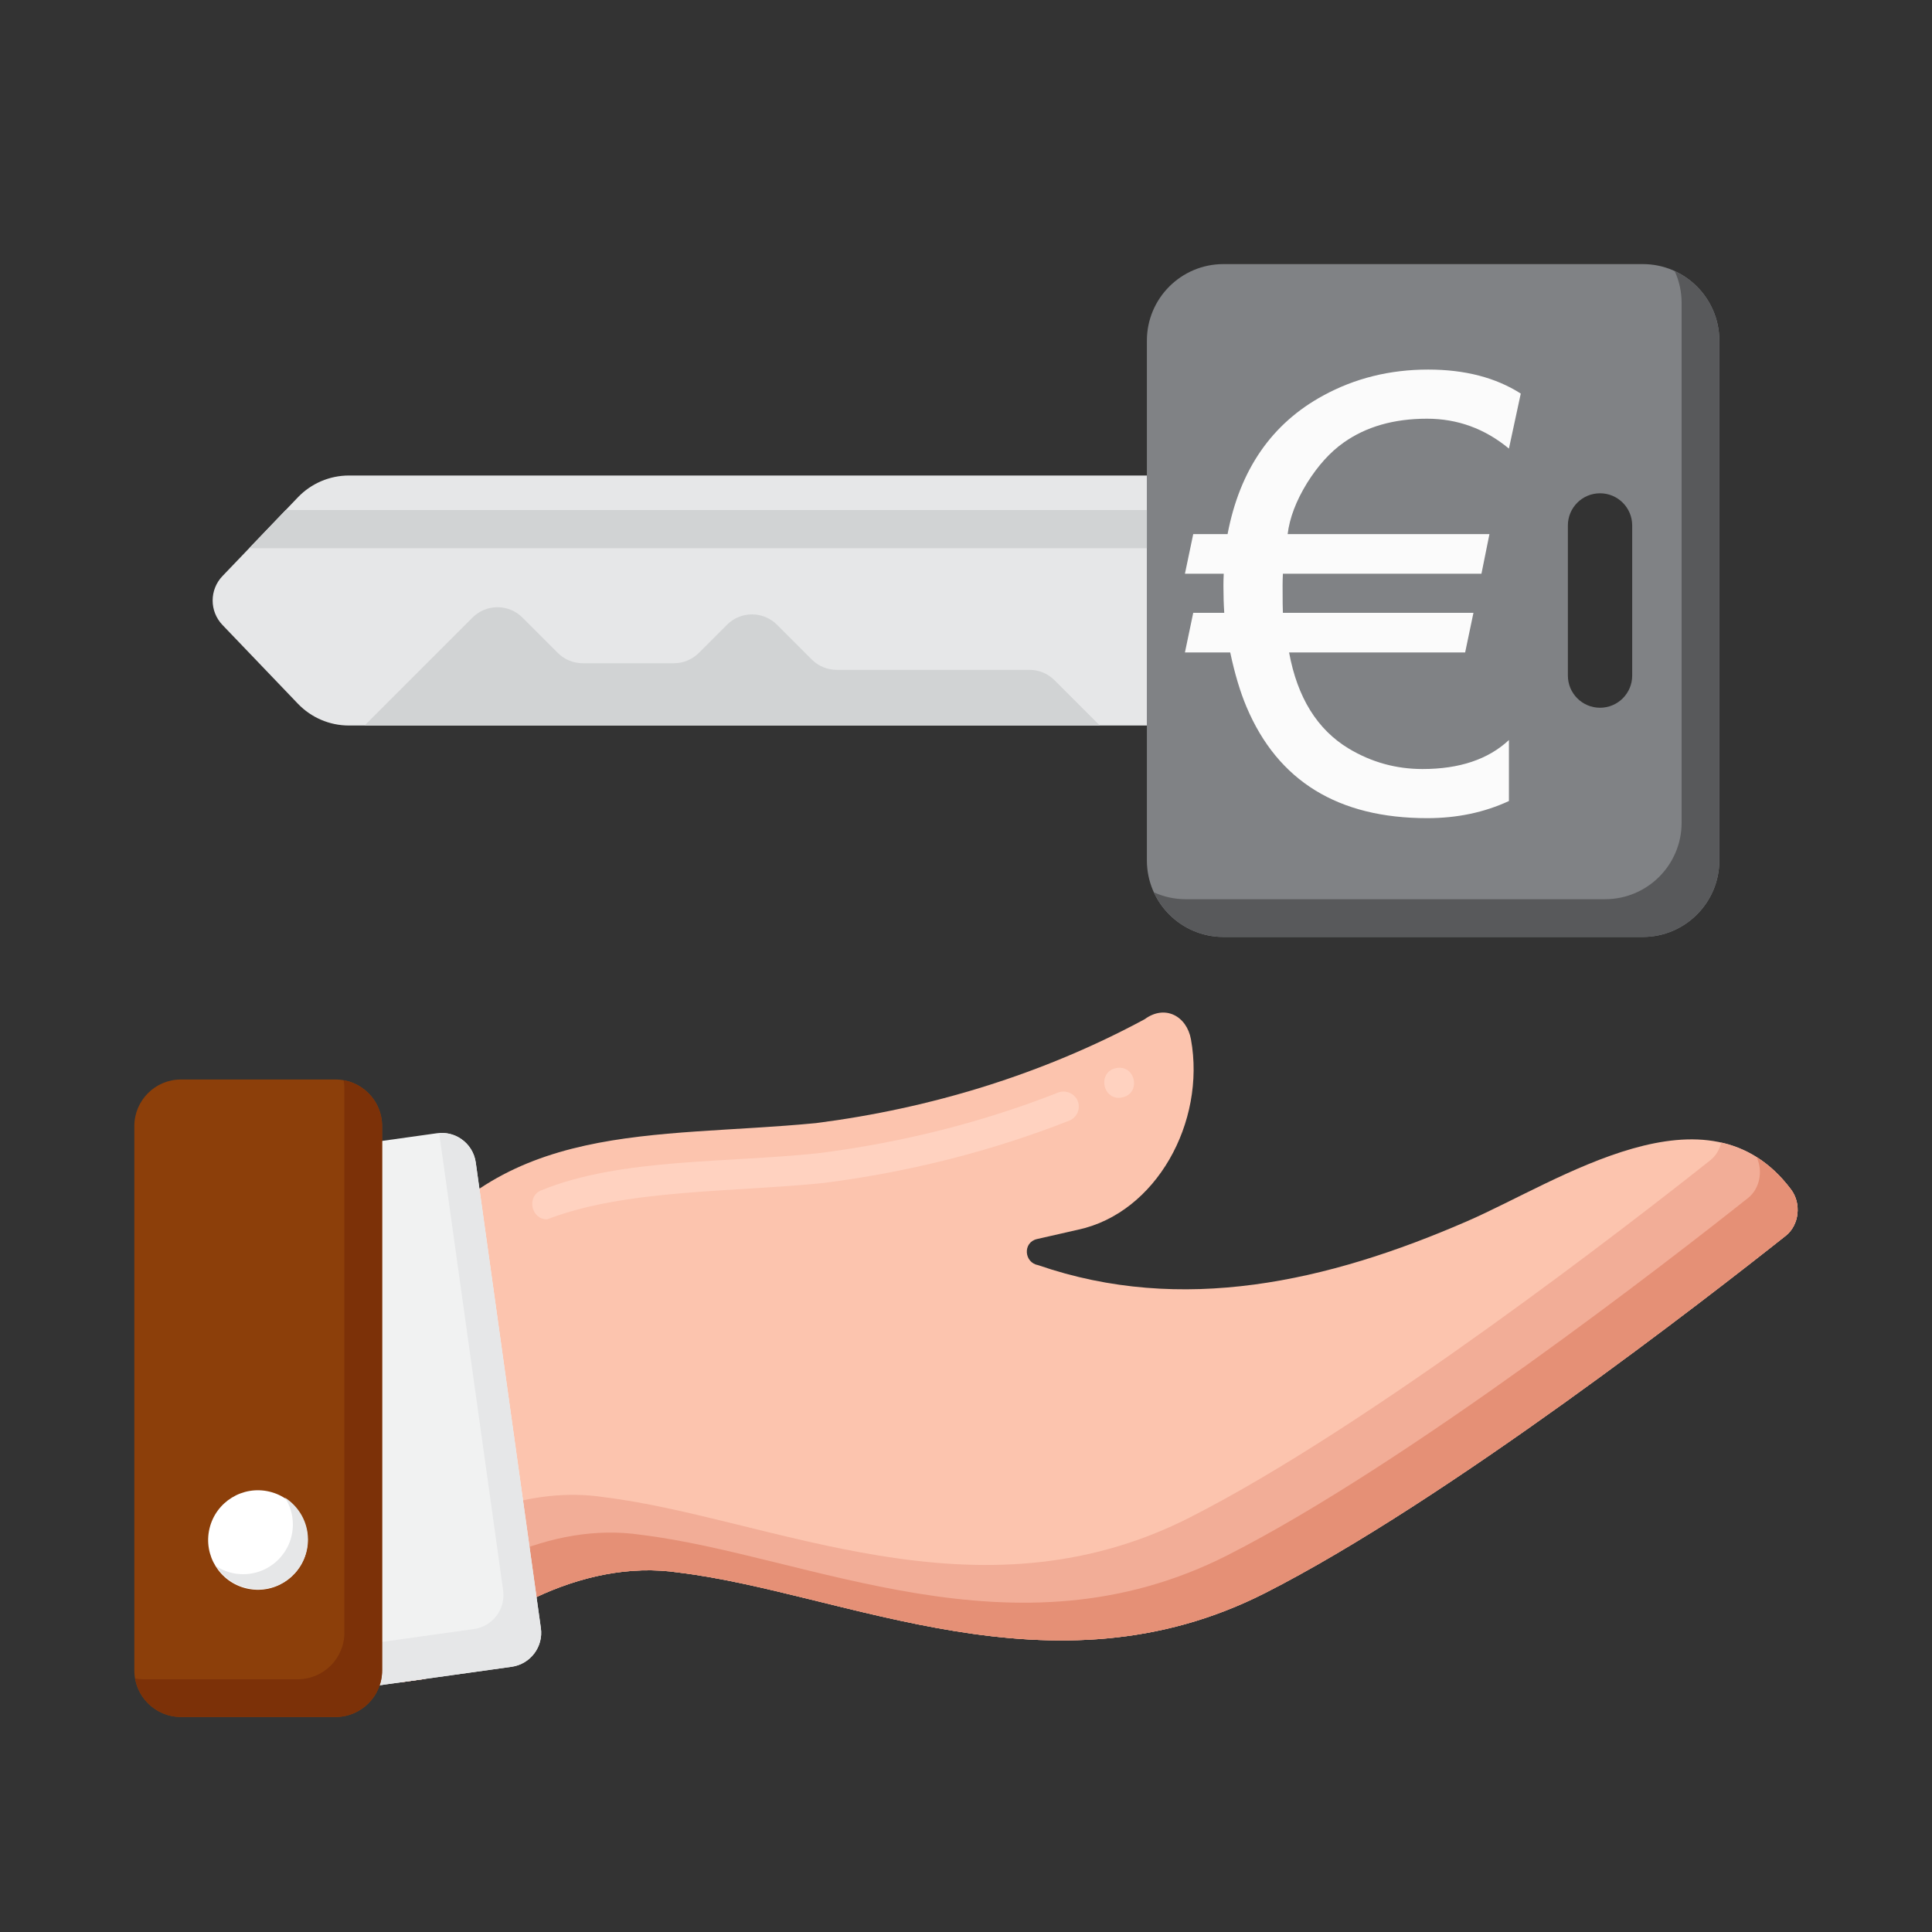 <svg xmlns="http://www.w3.org/2000/svg" viewBox="0 0 256 256"><rect x="0" y="0" width="256" height="256" fill="#333333" stroke="none"/><g><g><g><g><g><path fill="#FCC4AE" d="M236.62,163.745c-10.14,8.04-45.06,35.2-68.99,47.34c-28.27,14.35-55.52,0-77.66-2.71&#10;&#9;&#9;&#9;&#9;&#9;&#9;c-13.166-1.977-26.465,6.151-33.62,14.08l-0.16,0.03l-3.01,0.42v-54.86c13.269-19.776,33.337-17.14,54.95-19.229&#10;&#9;&#9;&#9;&#9;&#9;&#9;c15.215-1.948,30.021-6.476,43.54-13.761c2.687-1.985,5.578-0.436,6.14,2.67c1.985,10.978-4.62,23.003-14.97,25.22&#10;&#9;&#9;&#9;&#9;&#9;&#9;c0,0-5.45,1.24-5.45,1.24c-1.9,0.455-1.702,3.133,0.19,3.46c19,6.56,38.32,2.23,56.85-5.84c12.25-5.33,31.85-18.92,42.9-4.18&#10;&#9;&#9;&#9;&#9;&#9;&#9;C238.73,159.495,238.4,162.335,236.62,163.745z"></path></g><g><g><path fill="#F2AD97" d="M237.33,157.625c-2.663-3.552-5.823-5.459-9.256-6.233c-0.216,0.918-0.707,1.761-1.454,2.353&#10;&#9;&#9;&#9;&#9;&#9;&#9;&#9;c-10.14,8.04-45.06,35.2-68.99,47.34c-28.27,14.35-55.52,0-77.66-2.71c-9.693-1.455-19.458,2.566-26.79,7.953v16.577&#10;&#9;&#9;&#9;&#9;&#9;&#9;&#9;l3.01-0.42l0.16-0.03c7.155-7.929,20.454-16.057,33.62-14.08c22.14,2.71,49.39,17.06,77.66,2.71&#10;&#9;&#9;&#9;&#9;&#9;&#9;&#9;c23.93-12.14,58.85-39.3,68.99-47.34C238.4,162.335,238.73,159.495,237.33,157.625z"></path></g></g><g><g><path fill="#E59076" d="M237.33,157.625c-1.401-1.869-2.94-3.282-4.583-4.314c0.887,1.823,0.447,4.188-1.127,5.435&#10;&#9;&#9;&#9;&#9;&#9;&#9;&#9;c-10.14,8.04-45.06,35.2-68.99,47.34c-28.27,14.35-55.52,0-77.66-2.71c-12.114-1.819-24.34,4.917-31.79,12.181v7.349&#10;&#9;&#9;&#9;&#9;&#9;&#9;&#9;l3.01-0.42l0.16-0.03c7.155-7.929,20.454-16.057,33.62-14.08c22.14,2.71,49.39,17.06,77.66,2.71&#10;&#9;&#9;&#9;&#9;&#9;&#9;&#9;c23.93-12.14,58.85-39.3,68.99-47.34C238.4,162.335,238.73,159.495,237.33,157.625z"></path></g></g><g><g><g><g><path fill="#F1F2F2" d="M67.793,220.858l-11.441,1.601l-0.161,0.023l-3.009,0.423l-3.86,0.538&#10;&#9;&#9;&#9;&#9;&#9;&#9;&#9;&#9;&#9;c-2.489,0.35-4.784-1.389-5.134-3.878l-8.626-61.687c-0.35-2.489,1.385-4.784,3.874-5.134l18.471-2.586&#10;&#9;&#9;&#9;&#9;&#9;&#9;&#9;&#9;&#9;c1.178-0.161,2.319,0.138,3.225,0.778c1.003,0.69,1.721,1.79,1.909,3.101l0.497,3.57l6.404,45.779l1.141,8.17l0.584,4.173&#10;&#9;&#9;&#9;&#9;&#9;&#9;&#9;&#9;&#9;C72.017,218.213,70.278,220.508,67.793,220.858z"></path></g></g><g><path fill="#E6E7E8" d="M71.667,215.728l-0.584-4.173l-1.141-8.17l-6.404-45.779l-0.497-3.57&#10;&#9;&#9;&#9;&#9;&#9;&#9;&#9;&#9;c-0.189-1.311-0.906-2.411-1.909-3.101c-0.831-0.587-1.863-0.868-2.936-0.79l0.342,2.46l6.404,45.779l1.141,8.17l0.584,4.173&#10;&#9;&#9;&#9;&#9;&#9;&#9;&#9;&#9;c0.35,2.484-1.389,4.78-3.874,5.13l-11.441,1.601l-0.161,0.023l-3.009,0.423l-3.86,0.538&#10;&#9;&#9;&#9;&#9;&#9;&#9;&#9;&#9;c-0.098,0.014-0.192,0.004-0.289,0.011l0.155,1.111c0.35,2.489,2.645,4.228,5.134,3.878l3.86-0.538l3.009-0.423l0.161-0.023&#10;&#9;&#9;&#9;&#9;&#9;&#9;&#9;&#9;l11.441-1.601C70.278,220.508,72.017,218.213,71.667,215.728z"></path></g><g><path fill="#8C3F0A" d="M23.974,227.509h20.483c3.41,0,6.174-2.764,6.174-6.174v-72.121c0-3.41-2.764-6.174-6.174-6.174&#10;&#9;&#9;&#9;&#9;&#9;&#9;&#9;&#9;H23.974c-3.41,0-6.174,2.764-6.174,6.174v72.121C17.799,224.744,20.564,227.509,23.974,227.509z"></path></g><g><path fill="#7C3108" d="M45.532,143.138c0.061,0.35,0.1,0.707,0.1,1.075v72.121c0,3.41-2.764,6.174-6.174,6.174H18.974&#10;&#9;&#9;&#9;&#9;&#9;&#9;&#9;&#9;c-0.367,0-0.725-0.038-1.075-0.1c0.509,2.897,3.032,5.1,6.075,5.1h20.483c3.41,0,6.174-2.764,6.174-6.174v-72.121&#10;&#9;&#9;&#9;&#9;&#9;&#9;&#9;&#9;C50.631,146.171,48.428,143.648,45.532,143.138z"></path></g></g><g><g><ellipse transform="matrix(0.23 -0.973 0.973 0.23 -172.188 190.43)" fill="#FFFFFF" cx="34.215" cy="203.999" rx="6.592" ry="6.592"></ellipse></g></g><g><path fill="#E6E7E8" d="M37.764,198.45c0.657,1.025,1.043,2.241,1.043,3.549c0,3.641-2.951,6.592-6.592,6.592&#10;&#9;&#9;&#9;&#9;&#9;&#9;&#9;c-1.308,0-2.524-0.386-3.549-1.043c1.172,1.828,3.216,3.043,5.549,3.043c3.641,0,6.592-2.951,6.592-6.592&#10;&#9;&#9;&#9;&#9;&#9;&#9;&#9;C40.807,201.667,39.592,199.622,37.764,198.45z"></path></g></g></g></g></g><g><g><path fill="#808285" d="M227.823,45.139c0-5.603-4.542-10.145-10.145-10.145h-55.566c-5.603,0-10.145,4.542-10.145,10.145v68.866&#10;&#9;&#9;&#9;&#9;c0,5.603,4.542,10.145,10.145,10.145h55.566c5.603,0,10.145-4.542,10.145-10.145L227.823,45.139z M216.274,89.519&#10;&#9;&#9;&#9;&#9;c0,2.353-1.908,4.261-4.261,4.261c-2.353,0-4.261-1.908-4.261-4.261V69.624c0-2.353,1.908-4.261,4.261-4.261&#10;&#9;&#9;&#9;&#9;c2.354,0,4.261,1.908,4.261,4.261V89.519z"></path></g><g><g><path fill="#58595B" d="M227.823,45.139c0-4.095-2.426-7.623-5.92-9.225c0.59,1.286,0.92,2.717,0.92,4.225l0,68.866&#10;&#9;&#9;&#9;&#9;&#9;c0,5.603-4.542,10.145-10.145,10.145h-55.566c-1.508,0-2.939-0.329-4.225-0.92c1.602,3.493,5.13,5.92,9.225,5.92h55.566&#10;&#9;&#9;&#9;&#9;&#9;c5.603,0,10.145-4.542,10.145-10.145L227.823,45.139z"></path></g></g><g><g><path fill="#E6E7E8" d="M46.236,96.135l105.731,0l0-33.127l-105.731,0c-2.553,0-4.995,1.043-6.761,2.886l-9.998,10.44&#10;&#9;&#9;&#9;&#9;&#9;c-1.734,1.81-1.734,4.665,0,6.475l9.998,10.44C41.241,95.092,43.683,96.135,46.236,96.135z"></path></g><g><path fill="#D1D3D4" d="M48.305,96.135l14.303-14.303c1.828-1.828,4.792-1.828,6.62,0l4.68,4.68&#10;&#9;&#9;&#9;&#9;&#9;c0.878,0.878,2.068,1.371,3.31,1.371h12.073c1.241,0,2.432-0.493,3.31-1.371l3.732-3.732c1.828-1.828,4.792-1.828,6.62,0&#10;&#9;&#9;&#9;&#9;&#9;l4.607,4.607c0.878,0.878,2.068,1.371,3.31,1.371l25.546,0c1.241,0,2.432,0.493,3.31,1.371l6.007,6.007L48.305,96.135z"></path></g><polygon fill="#D1D3D4" points="33.013,72.642 151.967,72.642 151.967,67.584 37.857,67.584 &#9;&#9;&#9;"></polygon></g><path d="M 189.08 55.48 Q 182.5 55.48 178.03 58.65 Q 175.36 60.54 173.2 63.99 Q 171.01 67.55 170.62 70.77 L 197.36 70.77 L 196.3 76.02 L 169.99 76.02 Q 169.95 76.85 169.95 77.59 Q 169.95 80.61 169.99 81.2 L 195.24 81.2 L 194.14 86.45 L 170.81 86.45 Q 172.46 95.43 178.73 99.2 Q 183.24 101.9 188.49 101.9 Q 195.83 101.9 199.94 98.06 L 199.94 106.14 Q 195.04 108.41 189.12 108.41 Q 171.4 108.41 165.17 93.67 Q 163.91 90.69 163.01 86.45 L 157.01 86.45 L 158.11 81.2 L 162.22 81.2 Q 162.11 79.55 162.11 77.63 Q 162.11 76.85 162.15 76.02 L 157.01 76.02 L 158.11 70.77 L 162.66 70.77 Q 165.09 57.99 175.32 52.42 Q 181.63 48.97 189.24 48.97 Q 196.53 48.97 201.51 52.15 L 199.94 59.44 Q 195.16 55.48 189.08 55.48 Z" style="fill: rgb(251, 251, 251); fill-rule: evenodd;"></path></g><g><path fill="#FFD2C0" d="M72.5,161.57c-2.14,0.03-2.772-3.093-0.74-3.86c10.47-4.287,24.781-3.601,36.88-4.93&#10;&#9;&#9;&#9;c11.01-1.41,21.63-4.1,31.57-8.01c1.02-0.4,2.2,0.13,2.6,1.13c0.4,1.02-0.109,2.19-1.13,2.59c-10.24,4.03-21.189,6.81-32.55,8.26&#10;&#9;&#9;&#9;C97.091,157.987,82.849,157.561,72.5,161.57z M148.29,145.47c-2.096,0.033-2.752-2.951-0.85-3.81&#10;&#9;&#9;&#9;C150.474,140.51,151.527,145.245,148.29,145.47z"></path></g></g></svg>